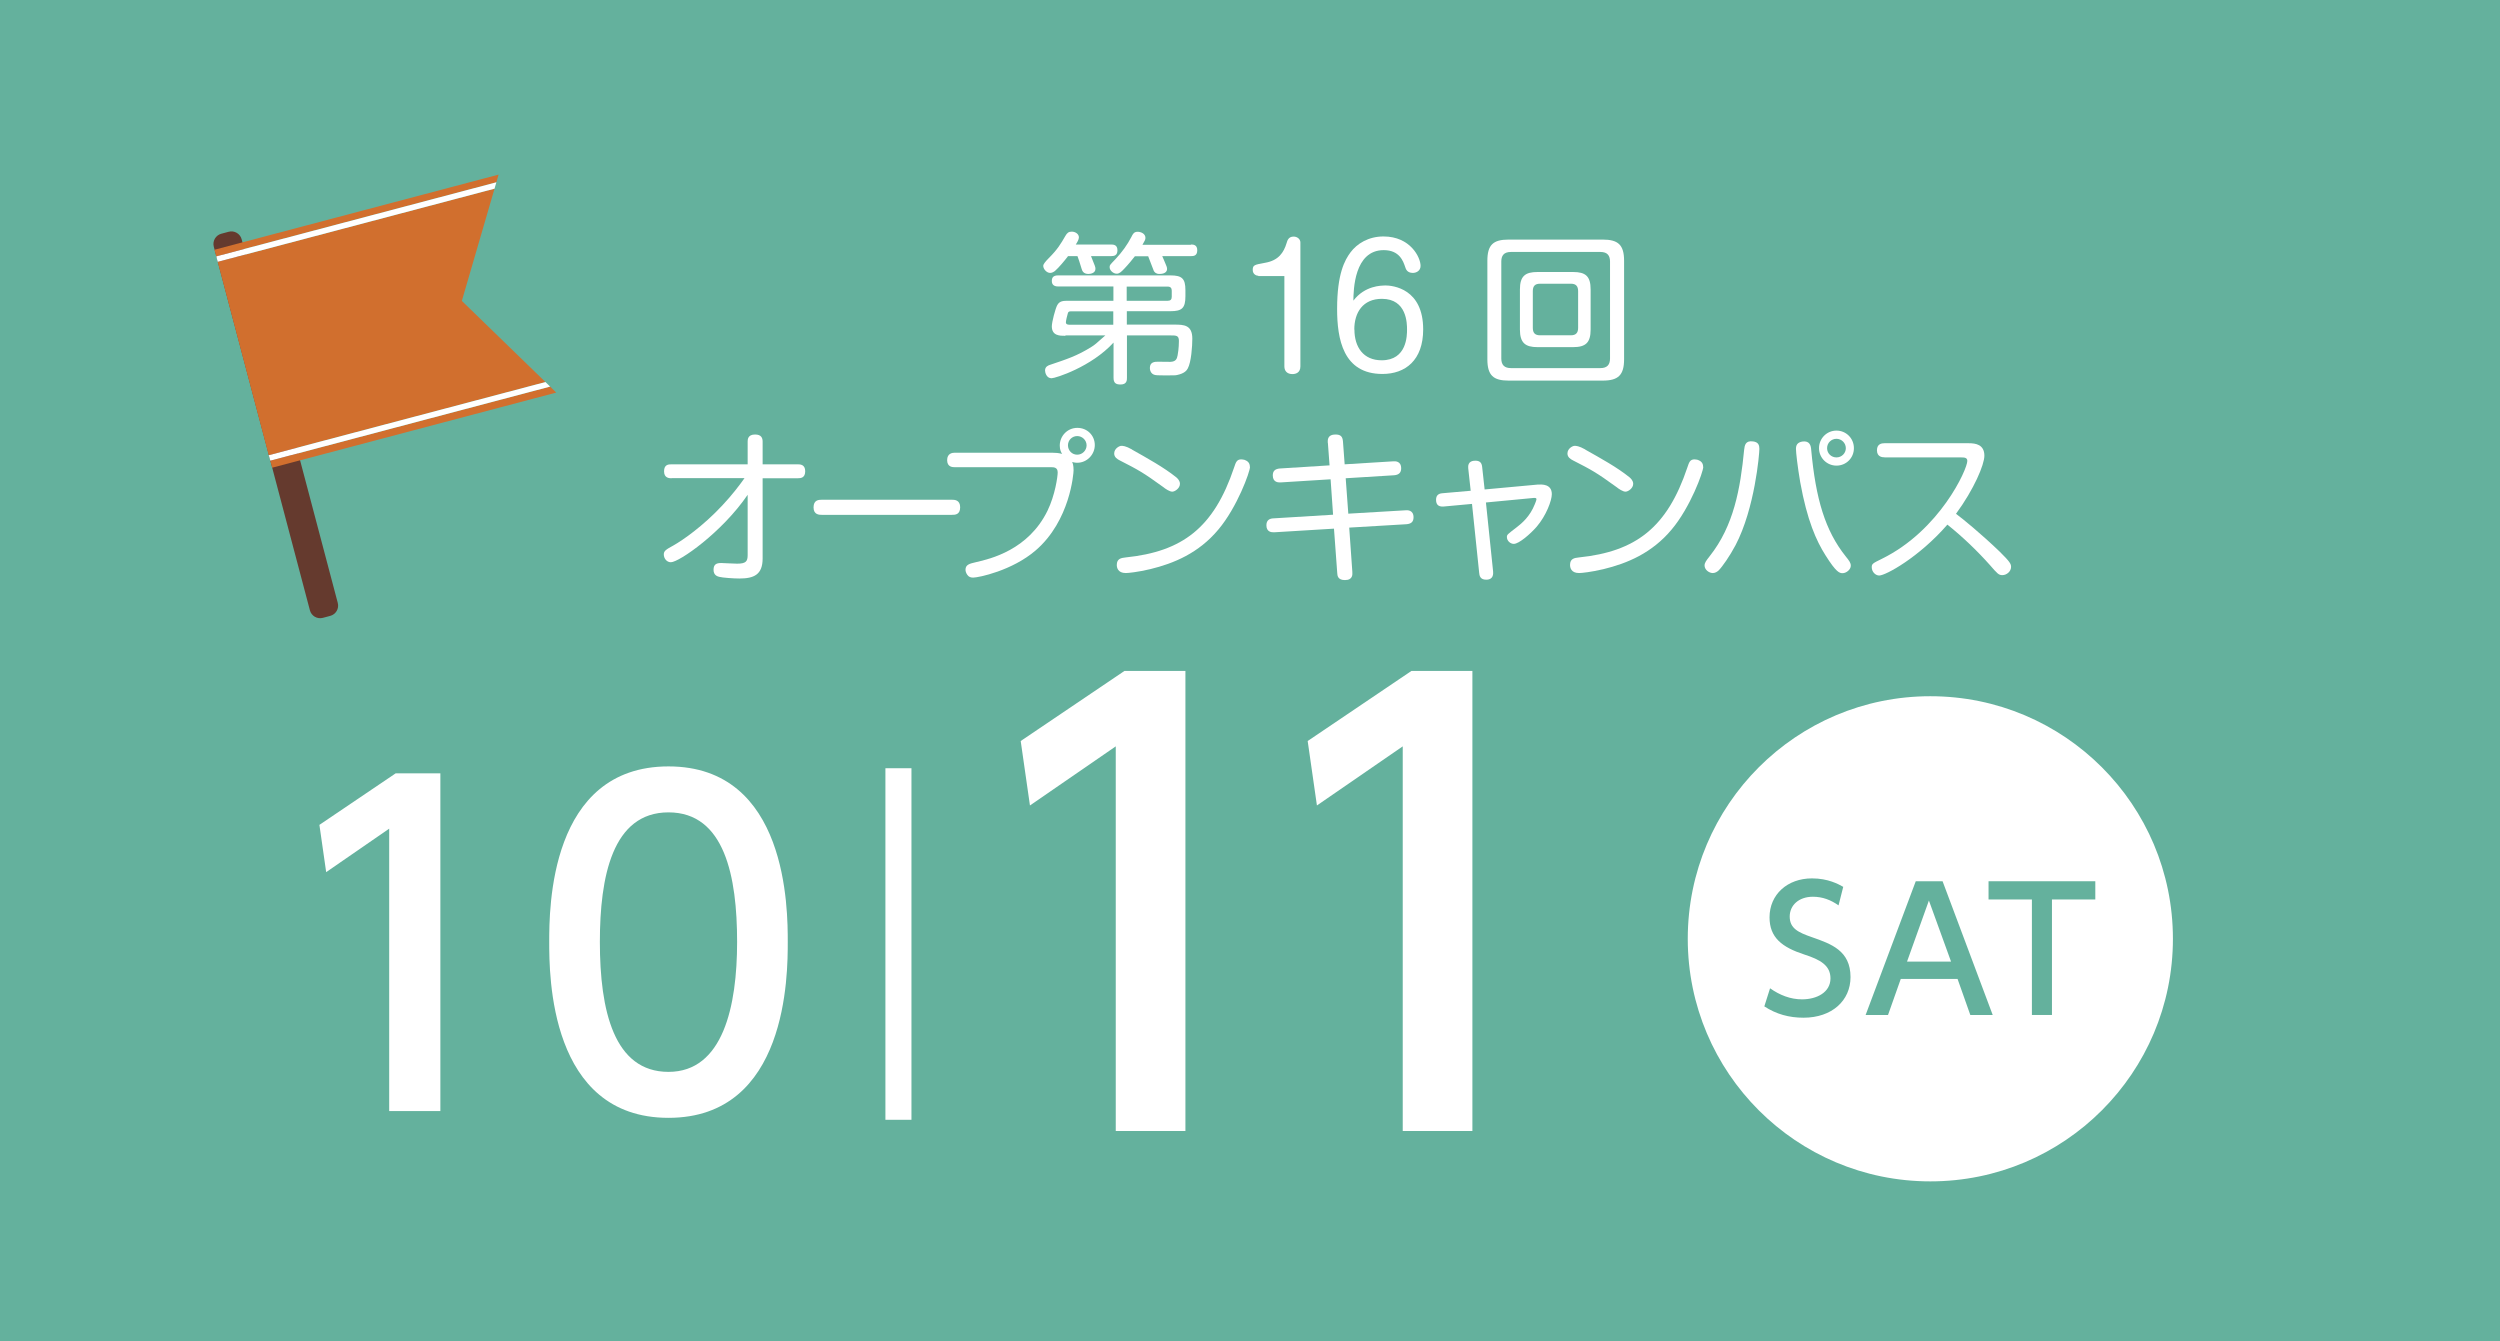 <?xml version="1.0" encoding="UTF-8"?><svg id="_レイヤー_2" xmlns="http://www.w3.org/2000/svg" viewBox="0 0 192 103"><defs><style>.cls-1{fill:#653a2e;}.cls-2{fill:#64b19d;}.cls-3{fill:#fff;}.cls-4{fill:#d16f2e;}.cls-5{fill:none;stroke:#fff;stroke-miterlimit:10;stroke-width:2px;}</style></defs><g id="layout"><rect class="cls-2" width="192" height="103"/><path class="cls-3" d="M82.02,19.68c-.26.34-.69.86-1,1.13-.08.06-.21.15-.37.15-.26,0-.53-.29-.53-.55q0-.16.43-.59c.67-.67.91-1.08,1.27-1.7.13-.23.25-.33.49-.33.28,0,.55.18.55.44,0,.16-.13.38-.24.55h2.72c.16,0,.48.01.48.44,0,.4-.25.45-.48.45h-1.55c.33.82.34.83.34.98,0,.33-.38.39-.54.39-.39,0-.48-.25-.52-.39-.2-.63-.19-.64-.32-.98h-.76ZM81.81,25.79c-.42,0-1.03,0-1.03-.73,0-.33.28-1.39.42-1.63.18-.33.48-.33.84-.33h3.47v-1.1h-4.25c-.3,0-.48-.13-.48-.42,0-.25.1-.43.48-.43h8.63c.88,0,1.15.24,1.15,1.13v.47c0,.91-.26,1.15-1.15,1.15h-3.35v1.03h3.67c.72,0,1.36.03,1.36,1.08,0,.57-.08,1.8-.35,2.29-.08.15-.25.38-.82.5-.14.03-.21.03-.88.03-.15,0-.71,0-.81-.03-.37-.08-.4-.44-.4-.54,0-.48.4-.48.63-.48.15,0,.83.01.95.01.43-.02.5-.24.55-.5.1-.52.1-1.02.1-1.11,0-.42-.21-.42-.64-.42h-3.35v3.25c0,.18,0,.52-.49.52-.38,0-.54-.13-.54-.52v-2.7c-1.71,1.87-4.47,2.74-4.76,2.74-.4,0-.5-.45-.5-.6,0-.3.26-.39.38-.43,1.24-.42,2.08-.68,3.2-1.39.24-.15.33-.23,1.05-.87h-3.05ZM85.5,23.91h-3.15c-.24,0-.29,0-.34.15-.05.15-.15.59-.15.69,0,.19.19.19.34.19h3.3v-1.03ZM91.47,18.78c.15,0,.48,0,.48.44s-.3.45-.48.45h-2.21c.04.1.23.52.26.61.06.14.11.25.11.37,0,.38-.47.39-.59.39-.26,0-.37-.13-.43-.24-.05-.09-.35-.95-.43-1.12h-1.02c-.14.19-.53.66-.81.95-.26.28-.4.39-.59.39-.25,0-.54-.24-.54-.5,0-.16.01-.16.45-.62.49-.52.91-1.1,1.22-1.7.11-.23.2-.4.48-.4.23,0,.6.13.6.47,0,.13-.06.24-.23.53h3.71ZM86.53,23.1h3.15c.21,0,.31-.1.31-.3v-.48c0-.19-.09-.31-.31-.31h-3.15v1.1Z"/><path class="cls-3" d="M96.64,21.18c-.15,0-.43-.11-.43-.45,0-.38.14-.4.96-.55,1.02-.18,1.42-.78,1.64-1.51.06-.21.15-.5.54-.5.29,0,.52.2.52.45v9.52c0,.48-.35.59-.61.59-.4,0-.62-.23-.62-.59v-6.94h-2Z"/><path class="cls-3" d="M106.35,21.92c.66,0,2.95.26,2.95,3.38,0,2.37-1.37,3.42-3.13,3.42-3.02,0-3.48-2.68-3.48-5,0-2.72.6-3.76,1.03-4.34.49-.66,1.37-1.22,2.53-1.22,2.07,0,2.85,1.61,2.85,2.26,0,.38-.33.54-.59.54-.45,0-.54-.3-.59-.45-.15-.44-.43-1.3-1.65-1.3-2.28,0-2.32,3.09-2.33,3.88.88-1.16,2.16-1.16,2.41-1.16ZM104.02,25.31c0,1.35.69,2.36,2.09,2.36,1.95,0,1.95-1.92,1.95-2.36s0-2.36-1.93-2.36c-1.46,0-2.12,1.05-2.12,2.36Z"/><path class="cls-3" d="M124.73,27.59c0,1.22-.45,1.64-1.64,1.64h-7.23c-1.17,0-1.63-.4-1.63-1.64v-7.56c0-1.22.44-1.63,1.63-1.63h7.23c1.17,0,1.64.39,1.64,1.63v7.56ZM123.65,20.09c0-.44-.18-.74-.74-.74h-6.87c-.58,0-.74.32-.74.74v7.44c0,.5.24.74.74.74h6.87c.5,0,.74-.24.74-.74v-7.44ZM122.16,25.31c0,1.01-.38,1.35-1.35,1.35h-2.73c-.93,0-1.35-.32-1.35-1.35v-3.08c0-1.02.4-1.34,1.35-1.34h2.73c.96,0,1.35.32,1.35,1.34v3.08ZM121.2,22.36c0-.37-.16-.57-.55-.57h-2.38c-.4,0-.55.2-.55.57v2.82c0,.38.16.57.55.57h2.38c.38,0,.55-.19.55-.57v-2.82Z"/><path class="cls-3" d="M51.58,36.73c-.16,0-.58,0-.58-.53s.34-.54.58-.54h5.84v-1.74c0-.15,0-.55.57-.55.49,0,.58.28.58.55v1.74h2.7c.18,0,.57.01.57.53s-.35.54-.57.54h-2.7v6.16c0,1.25-.67,1.54-1.79,1.54-.42,0-1.3-.06-1.55-.13-.1-.03-.43-.1-.43-.54s.25-.52.59-.52c.06,0,1.02.05,1.22.05.68,0,.81-.18.81-.66v-4.63c-1.97,2.89-5.26,5.18-5.9,5.18-.32,0-.54-.3-.54-.6,0-.28.18-.38.74-.69.71-.4,2.26-1.47,3.76-3.08.74-.79,1.29-1.51,1.7-2.09h-5.6Z"/><path class="cls-3" d="M63.12,39.54c-.19,0-.64,0-.64-.57s.39-.59.64-.59h9.98c.19,0,.64,0,.64.58s-.4.58-.64.58h-9.98Z"/><path class="cls-3" d="M73.31,35.88c-.13,0-.57,0-.57-.54s.43-.57.57-.57h7.52c.25,0,.49.02.74.09-.08-.13-.18-.31-.18-.64,0-.73.58-1.36,1.35-1.36s1.34.59,1.34,1.32-.6,1.36-1.35,1.36c-.18,0-.3-.04-.39-.06.04.08.11.24.11.64,0,.23-.26,3.87-2.91,6.15-1.81,1.56-4.4,2.09-4.8,2.09-.19,0-.34-.05-.45-.21-.1-.14-.14-.29-.14-.39,0-.39.3-.47.78-.58,1.15-.26,4.05-.95,5.52-3.96.59-1.22.78-2.63.78-2.94,0-.39-.29-.4-.53-.4h-7.4ZM82.73,33.49c-.39,0-.71.31-.71.71s.31.72.71.72.72-.33.72-.72-.33-.71-.72-.71Z"/><path class="cls-3" d="M86.94,34.53c1.17.66,2.44,1.36,3.4,2.13.09.08.28.25.28.5,0,.34-.39.6-.59.6s-.52-.21-.73-.38c-1.49-1.08-1.87-1.29-3.3-2.02-.2-.1-.43-.25-.43-.53,0-.4.42-.59.54-.59s.33,0,.83.28ZM96,35.86c0,.37-.98,3.09-2.43,4.81-1.51,1.81-3.42,2.6-5.23,3.04-.97.23-1.69.3-1.88.3-.62,0-.69-.43-.69-.62,0-.48.32-.54.69-.58,4.36-.45,6.77-2.29,8.32-6.91.13-.39.2-.62.55-.62.1,0,.2.03.26.04.24.09.4.24.4.53Z"/><path class="cls-3" d="M101.97,33.99c-.01-.24.01-.62.59-.62.4,0,.55.15.58.54l.13,1.75,3.73-.23c.13-.01.61-.04.61.54,0,.33-.18.5-.54.53l-3.72.23.2,2.72,4.41-.26c.11-.01.6-.04.6.54,0,.37-.21.5-.54.53l-4.4.26.24,3.4c.01.19.05.63-.57.63-.55,0-.58-.34-.59-.55l-.25-3.4-4.59.28c-.24.01-.6-.04-.6-.54,0-.39.24-.52.54-.53l4.58-.28-.19-2.72-3.84.24c-.19.01-.6-.01-.6-.54,0-.35.19-.5.54-.53l3.82-.24-.13-1.75Z"/><path class="cls-3" d="M118.15,37.22c.25-.02,1.03-.06,1.03.73,0,.49-.43,1.65-1.17,2.51-.47.54-1.35,1.31-1.75,1.31-.26,0-.53-.23-.53-.52,0-.19.03-.2.77-.77.39-.3,1.01-.83,1.37-1.75.04-.09.13-.32.13-.39s-.04-.11-.2-.1l-3.68.35.55,5.29c.01.15.06.64-.53.64-.48,0-.52-.33-.54-.54l-.55-5.28-2.17.2c-.47.04-.59-.21-.59-.52,0-.33.18-.48.49-.5l2.17-.19-.19-1.73c-.06-.55.38-.58.55-.58.38,0,.49.2.52.48l.19,1.73,4.13-.38Z"/><path class="cls-3" d="M121.75,34.53c1.17.66,2.45,1.36,3.4,2.13.09.08.28.25.28.5,0,.34-.39.6-.59.6s-.52-.21-.73-.38c-1.49-1.08-1.87-1.29-3.3-2.02-.2-.1-.43-.25-.43-.53,0-.4.42-.59.54-.59s.33,0,.83.28ZM130.81,35.86c0,.37-.98,3.09-2.43,4.81-1.51,1.81-3.42,2.6-5.23,3.04-.97.23-1.69.3-1.88.3-.62,0-.69-.43-.69-.62,0-.48.31-.54.69-.58,4.36-.45,6.77-2.29,8.32-6.91.13-.39.2-.62.55-.62.1,0,.2.03.26.04.24.09.4.24.4.53Z"/><path class="cls-3" d="M135.12,34.47c0,.4-.35,4.58-1.83,7.4-.44.83-1.01,1.65-1.3,1.94-.11.1-.26.2-.45.2-.29,0-.63-.26-.63-.58,0-.21.13-.38.39-.71,1.85-2.33,2.36-5.18,2.65-8.18.04-.34.1-.72.68-.64.42.05.49.3.49.57ZM139.1,34.55c.35,3.77,1.07,6.2,2.65,8.18.28.35.39.49.39.72,0,.29-.34.57-.63.57-.23,0-.48-.05-1.31-1.37-.71-1.12-1.41-2.68-1.94-5.6-.21-1.22-.33-2.31-.33-2.57s.08-.5.49-.57c.58-.08.66.33.68.64ZM141.04,35.76c-.74,0-1.34-.6-1.34-1.34s.59-1.35,1.34-1.35,1.34.6,1.34,1.35-.59,1.34-1.34,1.34ZM141.04,33.7c-.39,0-.72.31-.72.72s.33.71.72.71.72-.31.72-.71-.33-.72-.72-.72Z"/><path class="cls-3" d="M144.72,35.12c-.11,0-.57,0-.57-.54,0-.5.38-.54.57-.54h6.49c.52,0,1.19.1,1.19.96,0,.68-.79,2.57-2.18,4.46.48.35,1.95,1.55,3.37,2.92.78.77.86.93.86,1.16,0,.34-.33.63-.67.63-.28,0-.38-.11-.96-.78-1-1.12-2.09-2.16-3.26-3.1-2.18,2.51-4.74,3.91-5.24,3.91-.26,0-.57-.26-.57-.64,0-.26.08-.3.77-.64,4.46-2.19,6.57-6.88,6.57-7.52,0-.25-.21-.27-.45-.27h-5.9Z"/><path class="cls-3" d="M30.38,59.39h3.44v25.94h-3.93v-21.69l-4.84,3.34-.52-3.63,5.86-3.96Z"/><path class="cls-3" d="M42.18,72.34c0-2.52,0-13.48,9.16-13.48s9.16,10.99,9.16,13.48,0,13.51-9.16,13.51-9.16-10.99-9.16-13.51ZM56.61,72.34c0-5.01-.95-9.95-5.27-9.95s-5.27,4.97-5.27,9.95c0,5.27,1.08,9.98,5.27,9.98s5.27-5.04,5.27-9.98Z"/><path class="cls-3" d="M86.36,51.53h4.68v35.33h-5.35v-29.54l-6.59,4.54-.71-4.95,7.98-5.39Z"/><path class="cls-3" d="M108.4,51.53h4.68v35.33h-5.35v-29.54l-6.59,4.54-.71-4.95,7.98-5.39Z"/><line class="cls-5" x1="69" y1="59" x2="69" y2="86"/><path class="cls-3" d="M166.88,72.1c0,10.29-8.34,18.63-18.63,18.63s-18.63-8.34-18.63-18.63,8.34-18.63,18.63-18.63,18.63,8.34,18.63,18.63Z"/><path class="cls-2" d="M141.21,69.54c-.61-.43-1.24-.67-1.98-.67-1.09,0-1.78.66-1.78,1.52,0,.91.65,1.22,1.72,1.59,1.45.51,2.95,1.02,2.95,3.06,0,1.8-1.42,3.12-3.61,3.12-1.11,0-2.09-.27-3.01-.87l.44-1.39c.75.53,1.57.85,2.46.85,1.13,0,2.18-.54,2.18-1.61,0-1-.79-1.44-2-1.83-1.72-.56-2.68-1.3-2.68-2.86,0-1.75,1.37-2.99,3.26-2.99,1.23,0,2.03.44,2.4.65l-.36,1.42Z"/><path class="cls-2" d="M145.98,75.18l-.98,2.77h-1.72l3.85-10.27h2.06l3.85,10.27h-1.72l-.98-2.77h-4.34ZM149.84,73.85l-1.7-4.69-1.68,4.69h3.38Z"/><path class="cls-2" d="M157.59,77.95h-1.54v-8.87h-3.33v-1.4h8.2v1.4h-3.33v8.87Z"/><path class="cls-1" d="M25.94,46.3c.12.44-.15.89-.58,1l-.56.15c-.44.12-.89-.15-1-.58l-7.38-27.92c-.12-.44.15-.89.58-1l.56-.15c.44-.12.89.15,1,.58l7.38,27.92Z"/><polygon class="cls-4" points="38.29 13.41 16.47 19.18 16.61 19.69 38.12 14 38.29 13.41"/><polygon class="cls-4" points="37.98 14.49 16.72 20.11 20.64 34.96 41.89 29.34 35.47 23.11 37.98 14.49"/><polygon class="cls-4" points="20.9 35.92 42.72 30.15 42.25 29.69 20.76 35.38 20.9 35.92"/><line class="cls-3" x1="16.72" y1="20.11" x2="16.61" y2="19.69"/><polygon class="cls-3" points="38.12 14 16.61 19.69 16.72 20.11 37.98 14.49 38.12 14"/><line class="cls-3" x1="20.76" y1="35.38" x2="20.64" y2="34.96"/><polygon class="cls-3" points="20.76 35.38 42.25 29.69 41.89 29.34 20.64 34.96 20.76 35.38"/></g></svg>